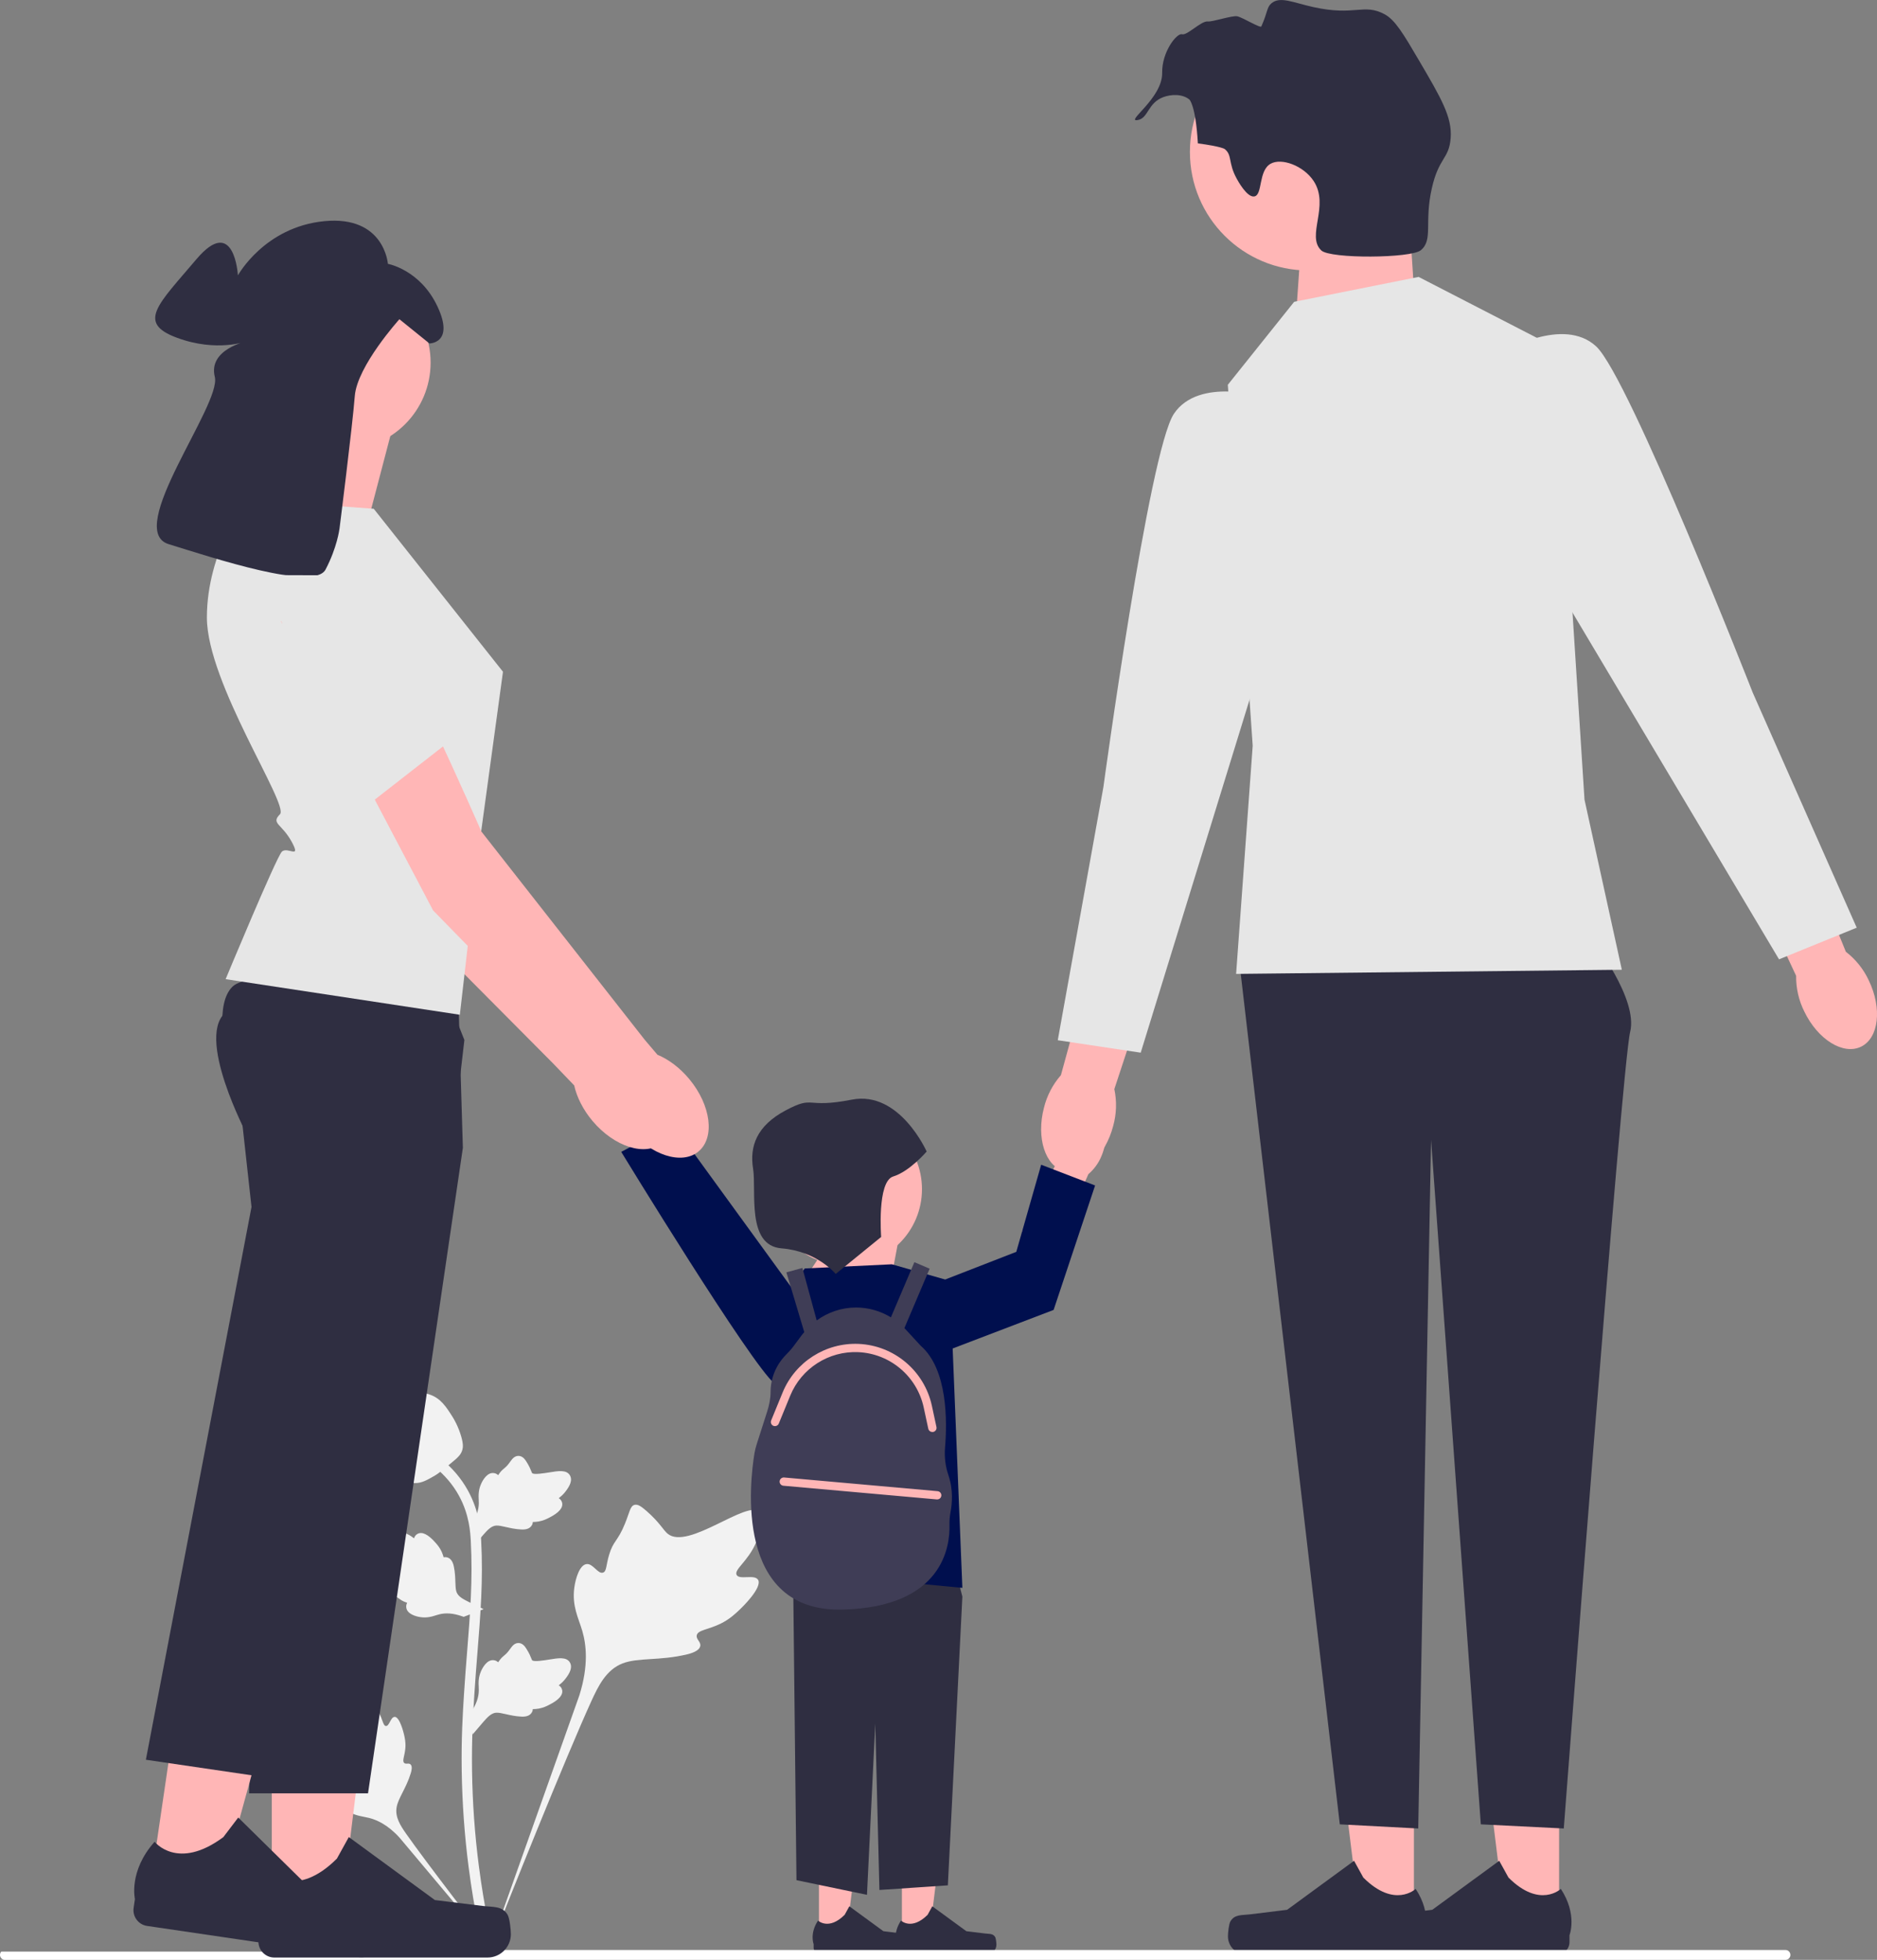 <?xml version="1.0" encoding="UTF-8"?>
<svg id="Ebene_1" xmlns="http://www.w3.org/2000/svg" viewBox="0 0 452.55 472.43">
  <rect x="0" y="0" width="452.55" height="472.43" fill="#808080" stroke="none"/>
  <defs>
    <style>
      .cls-1 {
        fill: #2f2e41;
      }

      .cls-2 {
        fill: #e6e6e6;
      }

      .cls-3 {
        fill: #ffb6b6;
      }

      .cls-4 {
        fill: #3f3d56;
      }

      .cls-5 {
        fill: #fff;
      }

      .cls-6 {
        fill: #000f4e;
      }

      .cls-7 {
        fill: #f2f2f2;
      }
    </style>
  </defs>
  <g>
    <path class="cls-7" d="M182.77,380.82c-.84-1.42-4.5.1-5.17-1.19-.67-1.29,2.72-3.25,4.66-7.73.35-.81,2.55-5.9.92-7.47-3.09-2.98-17.24,9.31-22.19,5.29-1.09-.88-1.85-2.64-5.13-5.51-1.31-1.14-2.1-1.65-2.86-1.46-1.09.27-1.17,1.73-2.34,4.58-1.75,4.29-2.78,4.03-3.8,7.45-.76,2.54-.58,4.02-1.47,4.3-1.26.41-2.42-2.29-4.01-2.05-1.63.25-2.61,3.38-2.92,5.73-.58,4.41,1.03,7.31,1.93,10.37.97,3.32,1.55,8.37-.7,15.53l-22.28,62.77c4.92-12.88,19.16-48.19,25.14-61.31,1.73-3.79,3.63-7.63,7.55-9.15,3.77-1.46,8.95-.59,15.55-2.18.77-.19,2.91-.73,3.18-1.99.22-1.04-1.04-1.62-.84-2.6.26-1.31,2.73-1.32,5.78-2.83,2.14-1.06,3.48-2.33,4.63-3.42.35-.33,5.5-5.26,4.37-7.16h0Z"/>
    <path class="cls-7" d="M95.13,413.87c-.94,0-1.25,2.24-2.08,2.19-.82-.04-.81-2.27-2.45-4.52-.3-.4-2.16-2.96-3.4-2.61-2.35.66-.4,11.15-3.81,12.42-.75.28-1.83.14-4.18.93-.94.31-1.42.55-1.54.98-.18.61.51,1.07,1.58,2.47,1.6,2.09,1.17,2.53,2.56,4.01,1.03,1.1,1.8,1.44,1.69,1.96-.16.73-1.82.53-2.16,1.38-.35.87.91,2.26,1.97,3.09,1.99,1.56,3.89,1.6,5.65,2.04,1.91.48,4.56,1.65,7.42,4.82l24.38,29.04c-4.9-6.13-18.12-23.31-22.83-30.03-1.36-1.94-2.7-3.99-2.31-6.34.37-2.27,2.29-4.56,3.42-8.26.13-.43.48-1.64-.06-2.13-.45-.41-1.09.04-1.52-.34-.57-.5.14-1.72.28-3.65.1-1.36-.14-2.38-.34-3.26-.06-.26-1-4.22-2.25-4.21h0s0,0,0,0Z"/>
    <path class="cls-7" d="M113.93,418.09l-.57-5.07.26-.38c1.2-1.78,1.81-3.51,1.82-5.16,0-.26-.01-.52-.02-.79-.05-1.06-.11-2.37.58-3.9.38-.85,1.46-2.83,3.09-2.59.44.06.77.26,1.02.5.04-.06.07-.12.12-.18.51-.77.91-1.1,1.29-1.42.3-.24.6-.5,1.08-1.09.21-.26.37-.49.51-.69.42-.58.97-1.28,1.93-1.27,1.03.05,1.57.9,1.93,1.47.64,1.01.93,1.74,1.12,2.22.07.18.15.37.19.44.33.49,3.04.03,4.06-.13,2.29-.38,4.27-.71,5.09.73.58,1.03.15,2.4-1.33,4.17-.46.55-.95.97-1.39,1.3.36.22.68.55.81,1.06h0c.31,1.23-.75,2.46-3.14,3.66-.59.3-1.39.7-2.51.9-.53.09-1,.11-1.41.12,0,.23-.06.49-.21.75-.42.77-1.29,1.14-2.61,1.05-1.45-.08-2.64-.35-3.69-.59-.92-.21-1.71-.39-2.33-.35-1.15.09-2.04,1.02-3.08,2.21l-2.6,3.04h0Z"/>
    <path class="cls-7" d="M116.56,387.91l-4.76,1.83-.44-.15c-2.02-.71-3.86-.86-5.45-.45-.25.07-.5.14-.76.22-1.01.32-2.27.71-3.92.43-.92-.15-3.11-.7-3.28-2.33-.05-.44.06-.81.22-1.11-.07-.02-.13-.04-.2-.07-.87-.29-1.29-.6-1.7-.89-.31-.22-.63-.46-1.33-.77-.31-.14-.57-.24-.79-.32-.67-.26-1.49-.61-1.72-1.55-.21-1.01.47-1.75.93-2.24.81-.87,1.44-1.34,1.86-1.65.15-.11.32-.24.37-.29.39-.45-.74-2.95-1.16-3.89-.95-2.12-1.77-3.95-.58-5.11.85-.83,2.28-.75,4.37.23.65.31,1.18.68,1.61,1.01.12-.4.35-.8.82-1.06h0c1.11-.61,2.57.1,4.34,2.11.44.5,1.03,1.17,1.5,2.2.22.49.36.94.48,1.33.23-.05.49-.06.78,0,.85.21,1.43.96,1.68,2.26.29,1.42.33,2.64.36,3.72.03.94.06,1.75.26,2.34.38,1.09,1.5,1.72,2.92,2.42l3.6,1.75s0,0,0,0Z"/>
    <path class="cls-7" d="M113.93,372.98l-.57-5.07.26-.38c1.2-1.78,1.81-3.51,1.82-5.16,0-.26-.01-.52-.02-.79-.05-1.06-.11-2.37.58-3.9.38-.85,1.46-2.83,3.09-2.59.44.06.77.26,1.02.5.04-.06.07-.12.12-.18.51-.77.91-1.1,1.29-1.42.3-.24.6-.5,1.08-1.09.21-.26.37-.49.51-.69.42-.58.97-1.28,1.93-1.27,1.03.05,1.57.9,1.93,1.47.64,1.01.93,1.74,1.12,2.22.07.18.15.37.19.44.33.49,3.04.03,4.06-.13,2.29-.38,4.27-.71,5.09.73.58,1.03.15,2.4-1.33,4.17-.46.55-.95.97-1.39,1.3.36.22.68.55.81,1.06h0c.31,1.23-.75,2.46-3.14,3.66-.59.3-1.39.7-2.51.9-.53.09-1,.11-1.41.12,0,.23-.06.49-.21.75-.42.77-1.29,1.14-2.61,1.05-1.45-.08-2.64-.35-3.69-.59-.92-.21-1.71-.39-2.33-.35-1.15.09-2.04,1.02-3.08,2.21l-2.6,3.04h0Z"/>
    <path class="cls-7" d="M119.12,471.36l-1.06-.67-.26-1.23.26,1.23-1.24.14c-.02-.12-.09-.38-.19-.79-.55-2.27-2.24-9.16-3.65-20.02-.98-7.58-1.54-15.38-1.66-23.17-.12-7.81.25-13.72.55-18.47.22-3.58.5-6.99.76-10.32.71-8.88,1.38-17.27.88-26.55-.11-2.07-.34-6.39-2.86-10.98-1.46-2.66-3.48-5.03-5.99-7.02l1.56-1.96c2.77,2.21,5,4.83,6.62,7.78,2.79,5.09,3.05,9.79,3.17,12.05.51,9.45-.17,17.92-.89,26.88-.26,3.31-.54,6.71-.76,10.28-.29,4.71-.66,10.56-.55,18.27.11,7.7.66,15.4,1.63,22.89,1.39,10.72,3.06,17.52,3.6,19.75.29,1.19.35,1.44.05,1.91h0s0,0,0,0Z"/>
    <path class="cls-7" d="M100.07,357.49c-.1,0-.21,0-.31,0-2.13-.12-4.11-1.39-5.87-3.8-.83-1.13-1.25-2.42-2.09-4.99-.13-.4-.77-2.41-1.15-5.18-.25-1.81-.22-2.56.14-3.23.4-.74,1.04-1.26,1.77-1.61-.03-.24,0-.49.1-.74.43-1.04,1.56-.91,2.18-.84.31.04.7.09,1.12.07.66-.03,1.01-.23,1.55-.52.51-.28,1.15-.63,2.1-.82,1.86-.39,3.43.14,3.94.31,2.71.9,4.05,3.01,5.59,5.45.31.49,1.37,2.27,2.07,4.71.5,1.76.43,2.55.28,3.13-.31,1.2-1.04,1.88-2.89,3.39-1.93,1.58-2.9,2.38-3.73,2.86-1.94,1.12-3.15,1.82-4.77,1.82,0,0,0,0,0,0Z"/>
  </g>
  <g>
    <polygon class="cls-3" points="217.45 467.07 224.01 467.07 227.14 441.76 217.45 441.76 217.45 467.07"/>
    <path class="cls-1" d="M239.93,466.92h0c.2.34.31,1.45.31,1.86h0c0,1.23-1,2.23-2.23,2.23h-20.32c-.84,0-1.52-.68-1.52-1.52v-.85s-1.01-2.54,1.06-5.68c0,0,2.57,2.45,6.42-1.39l1.13-2.05,8.21,6,4.55.56c1,.12,1.88-.02,2.39.84h0Z"/>
  </g>
  <g>
    <polygon class="cls-3" points="197.45 467.07 204.01 467.07 207.14 441.76 197.45 441.76 197.45 467.07"/>
    <path class="cls-1" d="M219.93,466.92h0c.2.34.31,1.45.31,1.86h0c0,1.23-1,2.23-2.23,2.23h-20.32c-.84,0-1.52-.68-1.52-1.52v-.85s-1.01-2.54,1.06-5.68c0,0,2.57,2.45,6.42-1.39l1.13-2.05,8.21,6,4.55.56c1,.12,1.88-.02,2.39.84h0Z"/>
  </g>
  <polygon class="cls-1" points="225.03 357.75 232.03 384.86 228.53 454.47 212.03 455.58 211.03 415.5 209.03 456.75 192.03 453.22 191.03 362.47 225.03 357.75"/>
  <g>
    <path id="uuid-f560b4a3-9a95-4199-88c1-6c6c96ee74ab-352" class="cls-3" d="M157.27,266.49c-2.26-3.96-6.13-6.01-8.66-4.57-2.52,1.44-2.74,5.82-.48,9.78.88,1.6,2.13,2.96,3.65,3.97l9.78,16.67,7.73-4.76-10.46-15.93c-.1-1.82-.63-3.59-1.56-5.16Z"/>
    <path class="cls-6" d="M201.72,325.34s-9.27,12.78-14.94,8.21-37-55.89-37-55.89l12.43-6.66,39.51,54.35Z"/>
  </g>
  <polygon class="cls-3" points="193.03 309.76 205.03 291.76 217.03 296.76 214.03 312.76 193.03 309.76"/>
  <polygon class="cls-6" points="194.03 305.76 215.03 304.76 229.03 308.76 232.03 382.76 190.03 378.76 190.03 339.73 184.03 319.76 194.03 305.76"/>
  <path class="cls-4" d="M228.69,355.67c-.74-2.15-1.03-4.42-.84-6.69.54-6.4.64-18.93-5.88-24.6l-3.68-3.99c-.08-.08-.16-.15-.24-.24l6.09-14.33-3.68-1.57-5.66,13.3c-2.51-1.53-5.4-2.37-8.4-2.37-3.46,0-6.76,1.13-9.49,3.11l-3.45-12.64-3.86,1.05,4.31,14.41c-.16.19-.33.37-.48.57l-2.11,2.83c-.51.69-1.08,1.33-1.69,1.93-1.29,1.27-3.82,4.34-3.84,9.08,0,1.62-.34,3.22-.83,4.76l-2.51,7.83c-.24.73-.42,1.48-.55,2.24-1.1,6.7-4.93,38.28,21.2,37.65,24.36-.59,25.96-15.42,25.82-20.35-.03-1.07.07-2.13.26-3.18.37-1.93.69-5.34-.5-8.82Z"/>
  <polygon class="cls-3" points="338.72 36.02 341 71.18 312.36 77.75 314.35 49.32 338.72 36.02"/>
  <g>
    <polygon class="cls-3" points="340.9 463.41 327.99 463.41 321.85 413.61 340.91 413.61 340.9 463.41"/>
    <path class="cls-1" d="M296.67,463.11h0c-.4.68-.61,2.86-.61,3.65h0c0,2.42,1.96,4.38,4.38,4.38h39.98c1.65,0,2.99-1.34,2.99-2.99v-1.66s1.98-5-2.09-11.17c0,0-5.06,4.83-12.62-2.73l-2.23-4.04-16.14,11.81-8.95,1.1c-1.96.24-3.69-.04-4.7,1.66h0Z"/>
  </g>
  <g>
    <polygon class="cls-3" points="375.9 463.41 362.99 463.41 356.85 413.61 375.91 413.61 375.9 463.41"/>
    <path class="cls-1" d="M331.67,463.11h0c-.4.68-.61,2.86-.61,3.65h0c0,2.42,1.96,4.38,4.38,4.38h39.98c1.65,0,2.99-1.34,2.99-2.99v-1.66s1.98-5-2.09-11.17c0,0-5.06,4.83-12.62-2.73l-2.23-4.04-16.14,11.81-8.95,1.1c-1.96.24-3.69-.04-4.7,1.66h0Z"/>
  </g>
  <path class="cls-1" d="M384.03,226.76s11,14,9,22-16,192-16,192l-20-1-12-165-3.09,166-18.91-1-24-206,85-7Z"/>
  <path id="uuid-35c49308-43d3-4982-a82f-2c4b488719d7-353" class="cls-3" d="M268.4,271.39c-1.89,7.25-7.16,12.15-11.78,10.94s-6.82-8.06-4.92-15.31c.72-2.91,2.12-5.6,4.09-7.85l8.4-30.61,14.28,4.25-9.8,29.72c.62,2.93.53,5.97-.27,8.85Z"/>
  <circle class="cls-3" cx="315.46" cy="36.63" r="28.57"/>
  <polygon class="cls-2" points="312.03 72.75 342.03 66.75 375.03 83.75 382.03 192.76 391.03 233.76 298.03 234.76 302.03 179.76 296.03 92.75 312.03 72.75"/>
  <path class="cls-2" d="M305.03,95.75s-16-5-22,4-17,90-17,90l-11,61,20,3,33-107s-3-51-3-51Z"/>
  <g>
    <path id="uuid-bde1eca8-243b-424d-9fdc-27c2181c111a-354" class="cls-3" d="M450.57,236.34c3.26,6.74,2.42,13.89-1.87,15.97s-10.41-1.71-13.67-8.46c-1.34-2.68-2.02-5.64-1.98-8.63l-13.45-28.75,13.63-6.03,11.81,28.98c2.37,1.83,4.27,4.2,5.53,6.91h0Z"/>
    <path class="cls-2" d="M362.51,84.79s14.37-8.63,22.32-1.3c7.95,7.33,37.75,83.45,37.75,83.45l25.08,56.68-18.73,7.63-57.31-96.2-9.12-50.27h0Z"/>
  </g>
  <path class="cls-5" d="M431.67,471.24c0,.66-.53,1.19-1.19,1.19H1.19c-.66,0-1.19-.53-1.19-1.19,0-.32.12-.6.32-.81h89.72c1.91,0,3.78-.13,5.62-.38h334.82c.66,0,1.19.53,1.19,1.19Z"/>
  <path id="uuid-76bcf24f-af63-48e1-b762-2a44b8a9d8fc-355" class="cls-3" d="M255.9,274.54c1.78-4.2,5.4-6.68,8.07-5.54s3.39,5.46,1.6,9.66c-.69,1.69-1.77,3.18-3.16,4.37l-7.79,17.69-8.22-3.83,8.55-17.03c-.11-1.82.21-3.64.95-5.31h0Z"/>
  <circle class="cls-3" cx="203.9" cy="286.65" r="18.39"/>
  <polygon class="cls-6" points="227.03 308.76 245.03 301.76 251.03 280.76 264.03 285.76 254.03 315.76 227.03 326.07 227.03 308.76"/>
  <path class="cls-1" d="M201.48,307.1l10.97-8.93s-1.04-13.38,2.91-14.58,8.06-6.01,8.06-6.01c0,0-6.53-14.74-18.02-12.51-11.49,2.24-8.87-1.17-15.95,2.58s-8.74,8.75-7.88,14.07-1.7,18.52,6.87,19.2,13.04,6.16,13.04,6.16h0Z"/>
  <path class="cls-1" d="M298.15,43.02c-2.09-3.8-1-5.62-2.88-7.1,0,0-.76-.6-6.46-1.36h0c-.54-9.33-2.05-10.57-2.05-10.57-1.74-1.44-4.51-1.24-6.28-.58-3.73,1.38-3.6,5.02-6.08,5.51-3.42.68,5.91-5.17,5.8-11.36-.09-5.05,3.53-9.66,4.79-9.3,1.25.36,4.6-3.28,6.24-3.09,1.12.13,5.86-1.49,7.08-1.24,1.33.28,5.58,2.95,5.81,2.43,1.58-3.57,1.28-4.62,2.46-5.59,2.08-1.71,5.14-.16,10.04.93,10.09,2.25,12.14-.97,17.18,1.72,2.55,1.36,4.51,4.65,8.33,11.16,5.34,9.1,8.01,13.66,7.63,18.69-.39,5.13-2.85,4.61-4.54,12.11-1.89,8.35.38,12.42-2.66,14.94-2.35,1.95-21.82,2.1-23.99.05-3.73-3.51,2.1-10.78-1.86-16.76-2.43-3.67-7.75-5.64-10.38-4.13-2.97,1.7-1.87,7.49-3.9,7.87-1.73.32-3.92-3.66-4.28-4.32h0Z"/>
  <g>
    <g>
      <path class="cls-3" d="M159.66,275.48c3.98-3.36,2.92-11.16-2.36-17.41-2.31-2.74-5.05-4.73-7.74-5.82l-3.08-3.56-39.83-49.9s-22.06-49.64-28.57-55c-6.51-5.36-14.17-2.57-14.17-2.57l-5.98,7.39,37.24,69.31,38.12,38.36,5.15,5.36c.63,2.83,2.13,5.86,4.44,8.6,5.28,6.25,12.79,8.6,16.77,5.24h0Z"/>
      <polygon class="cls-2" points="84.48 153.02 94.46 167.65 108.79 188.86 83.05 197.77 60.31 158.76 84.48 153.02"/>
    </g>
    <path class="cls-3" d="M94.61,103.2l-7.23,27.56-27.56-5.42s10.84-19.88,8.13-28.91c0,0,26.66,6.78,26.65,6.78Z"/>
    <g>
      <polygon class="cls-3" points="65.52 461.93 82.12 461.93 90.01 397.91 65.52 397.92 65.52 461.93"/>
      <path class="cls-1" d="M122.38,461.55h0c.52.87.79,3.68.79,4.69h0c0,3.11-2.52,5.63-5.63,5.63h-51.39c-2.12,0-3.84-1.72-3.84-3.84v-2.14s-2.54-6.43,2.69-14.36c0,0,6.51,6.21,16.23-3.51l2.87-5.19,20.75,15.18,11.5,1.42c2.52.31,4.75-.05,6.04,2.13,0,0,0,0,0,0Z"/>
    </g>
    <path class="cls-1" d="M111.6,276.68l-22.87,155.61h-28.69l3.82-88.83,2.01-46.71-5.82-22.23s-2.65-4.94-4.89-10.93c-2.52-6.76-4.51-14.86-1.56-18.71,1.09-1.42,3.92-2.47,7.76-3.25,2.35-.48,5.08-.85,8.03-1.14,16.97-1.68,41.1-.63,41.1-.63l.61,20.25.34,11.31.16,5.26h0Z"/>
    <g>
      <polygon class="cls-3" points="36.29 454.32 52.71 456.73 69.83 394.55 45.6 390.99 36.29 454.32"/>
      <path class="cls-1" d="M92.6,462.22h0c.38.94.25,3.75.1,4.76h0c-.45,3.08-3.31,5.21-6.39,4.75l-50.85-7.48c-2.1-.31-3.55-2.26-3.24-4.36l.31-2.12s-1.58-6.73,4.75-13.81c0,0,5.53,7.09,16.57-1.12l3.59-4.72,18.32,18.03,11.17,3.07c2.44.67,4.7.64,5.67,2.99h0s0,0,0,0Z"/>
    </g>
    <path class="cls-1" d="M111.96,250.72l-3.14,27.01-17.11,56.92-28.16,93.71-28.38-4.17,25.47-133.25-2.52-22.85s-.82-2.27-1.76-5.6c-1.87-6.58-4.21-17.29-1.63-22.75.35-.74.79-1.39,1.33-1.91,1.01-.98,3.08-1.58,5.84-1.9,11.54-1.3,35.32,2.43,45.9,4.26l4.17,10.52h0Z"/>
    <path class="cls-2" d="M90.1,122.63l31.17,39.3-5.6,40.98-4.8,41.7-56.47-8.58s12.2-29.37,13.55-30.72,4.76,1.99,2.38-2.39c-2.38-4.38-5.09-4.38-2.83-6.64s-17.62-31.62-17.62-47.44,9.49-28.46,9.49-28.46l30.72,2.26h0Z"/>
    <circle class="cls-3" cx="82.82" cy="87.41" r="21"/>
    <path class="cls-1" d="M81.84,127.56s3.14-24.86,3.7-32.09,10.76-18.52,10.76-18.52l7.23,5.84s6.12,0,1.95-8.9c-4.17-8.9-11.96-10.29-11.96-10.29,0,0-.83-11.68-15.3-10.29-14.46,1.39-20.86,13.07-20.86,13.07,0,0-.83-14.74-10.01-3.89-9.18,10.85-14.46,15.3-4.73,18.91,9.73,3.62,16.96.83,16.96.83,0,0-9.46,1.95-7.79,8.62,1.67,6.67-21.97,36.99-11.12,40.32,10.85,3.34,35.04,11.4,37.82,6.12,2.78-5.28,3.34-9.73,3.34-9.73h0Z"/>
    <path class="cls-3" d="M168.41,277.56c4.01-3.33,3.02-11.13-2.21-17.43-2.29-2.76-5.01-4.77-7.69-5.88l-3.05-3.59-39.41-50.23s-21.64-49.82-28.1-55.24c-6.47-5.42-14.15-2.69-14.15-2.69l-6.04,7.34,36.66,69.62,37.79,38.68,5.1,5.41c.6,2.83,2.08,5.88,4.37,8.64,5.23,6.3,12.72,8.71,16.73,5.38h0Z"/>
    <path class="cls-2" d="M65.47,138.64s9.65,50.06,20.62,57.44l21.88-17.06s1.91-.08-1.65-4.11c-3.56-4.02-2.65-12.67-2.65-12.67,0,0,1.6,2.07-1.89-.81s-.24-22.68-.24-22.68l-36.07-.12h0Z"/>
  </g>
  <path class="cls-3" d="M224.79,345.18c-.46,0-.88-.32-.98-.79l-1.1-5.11c-1.62-7.51-8.11-13-15.78-13.34-7.11-.32-13.7,3.89-16.4,10.48l-2.76,6.73c-.21.51-.79.75-1.3.55-.51-.21-.75-.79-.54-1.3l2.76-6.73c3.02-7.36,10.38-12.07,18.34-11.72,8.58.38,15.84,6.52,17.65,14.92l1.1,5.11c.12.54-.23,1.07-.77,1.19-.07.02-.14.02-.21.02Z"/>
  <path class="cls-3" d="M225.97,361.44s-.06,0-.09,0l-37-3.3c-.55-.05-.96-.53-.91-1.08.05-.55.53-.95,1.08-.91l37,3.3c.55.05.96.53.91,1.08-.05.52-.48.91-1,.91Z"/>
</svg>